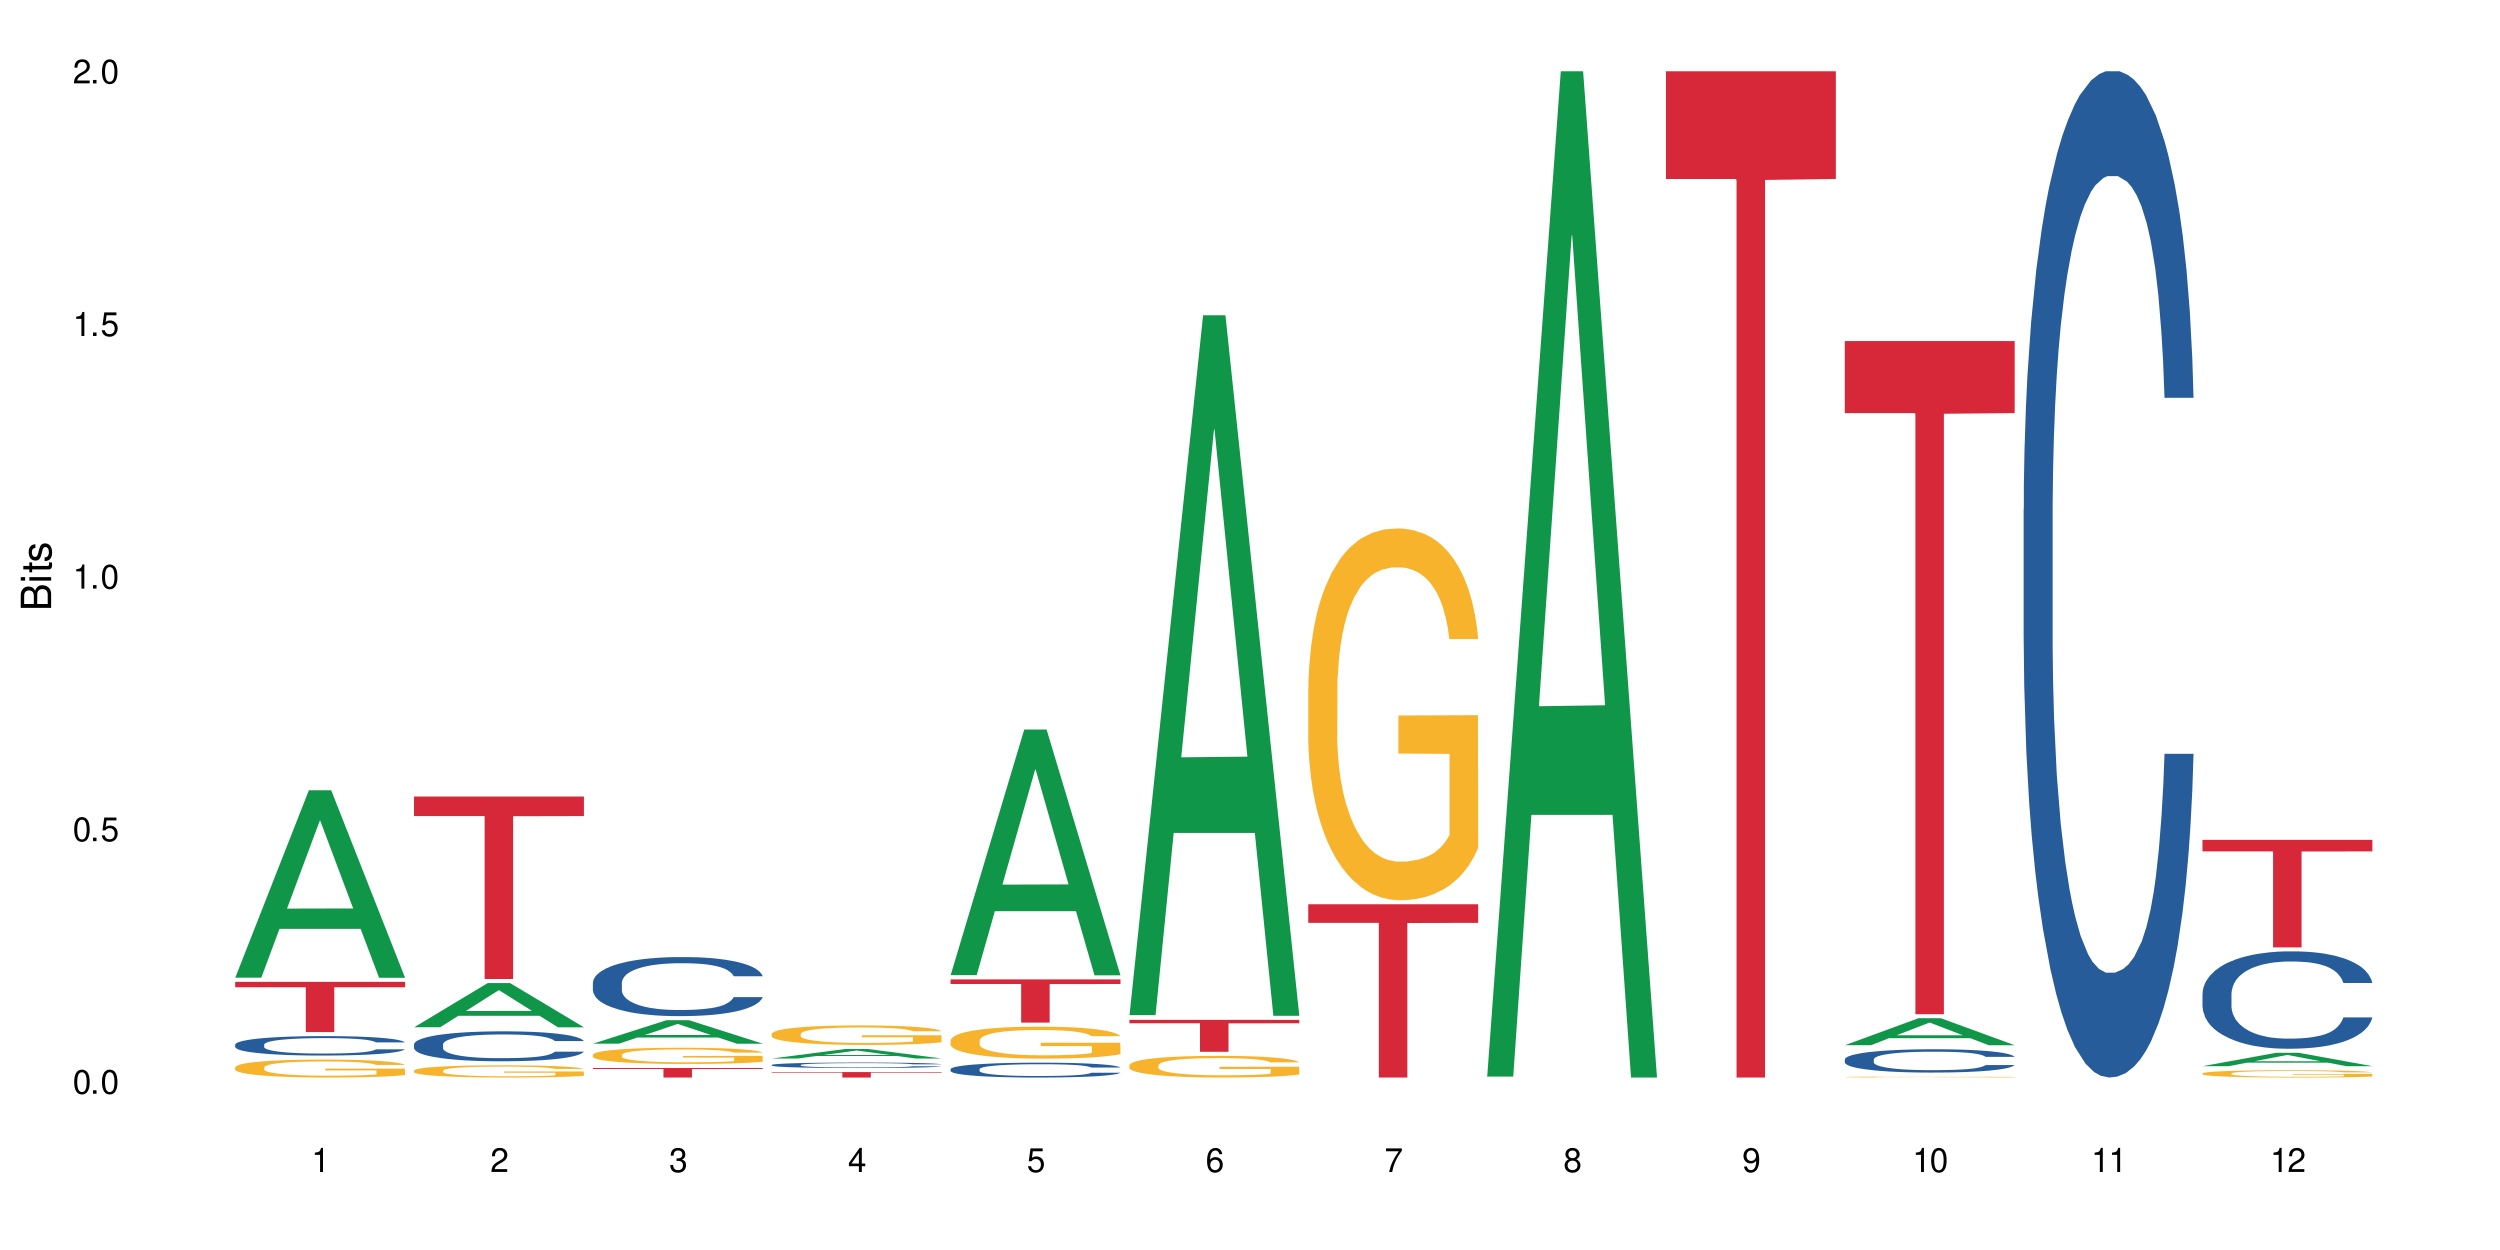 <?xml version="1.0" encoding="UTF-8"?>
<svg xmlns="http://www.w3.org/2000/svg" xmlns:xlink="http://www.w3.org/1999/xlink" width="720" height="360" viewBox="0 0 720 360">
<defs>
<g>
<g id="glyph-0-0">
</g>
<g id="glyph-0-1">
<path d="M 2.641 -6.938 C 2 -6.938 1.422 -6.656 1.078 -6.172 C 0.641 -5.562 0.406 -4.641 0.406 -3.359 C 0.406 -1.016 1.188 0.219 2.641 0.219 C 4.078 0.219 4.859 -1.016 4.859 -3.297 C 4.859 -4.641 4.656 -5.547 4.203 -6.172 C 3.844 -6.656 3.281 -6.938 2.641 -6.938 Z M 2.641 -6.188 C 3.547 -6.188 4 -5.25 4 -3.375 C 4 -1.406 3.562 -0.484 2.625 -0.484 C 1.734 -0.484 1.281 -1.438 1.281 -3.344 C 1.281 -5.25 1.734 -6.188 2.641 -6.188 Z M 2.641 -6.188 "/>
</g>
<g id="glyph-0-2">
<path d="M 1.828 -1 L 0.828 -1 L 0.828 0 L 1.828 0 Z M 1.828 -1 "/>
</g>
<g id="glyph-0-3">
<path d="M 4.562 -6.797 L 1.062 -6.797 L 0.547 -3.094 L 1.328 -3.094 C 1.719 -3.562 2.047 -3.734 2.578 -3.734 C 3.484 -3.734 4.062 -3.109 4.062 -2.094 C 4.062 -1.125 3.484 -0.531 2.578 -0.531 C 1.828 -0.531 1.375 -0.906 1.188 -1.672 L 0.328 -1.672 C 0.453 -1.109 0.547 -0.844 0.75 -0.594 C 1.125 -0.078 1.828 0.219 2.594 0.219 C 3.969 0.219 4.922 -0.781 4.922 -2.219 C 4.922 -3.562 4.031 -4.484 2.719 -4.484 C 2.25 -4.484 1.859 -4.359 1.469 -4.062 L 1.734 -5.969 L 4.562 -5.969 Z M 4.562 -6.797 "/>
</g>
<g id="glyph-0-4">
<path d="M 2.484 -4.938 L 2.484 0 L 3.328 0 L 3.328 -6.938 L 2.766 -6.938 C 2.469 -5.875 2.281 -5.734 0.984 -5.562 L 0.984 -4.938 Z M 2.484 -4.938 "/>
</g>
<g id="glyph-0-5">
<path d="M 4.859 -0.828 L 1.281 -0.828 C 1.359 -1.406 1.672 -1.781 2.5 -2.281 L 3.469 -2.828 C 4.406 -3.344 4.906 -4.062 4.906 -4.906 C 4.906 -5.484 4.672 -6.031 4.266 -6.406 C 3.859 -6.766 3.375 -6.938 2.719 -6.938 C 1.859 -6.938 1.219 -6.625 0.844 -6.031 C 0.609 -5.672 0.5 -5.234 0.484 -4.531 L 1.328 -4.531 C 1.359 -5.016 1.406 -5.281 1.531 -5.516 C 1.75 -5.938 2.188 -6.203 2.703 -6.203 C 3.469 -6.203 4.031 -5.641 4.031 -4.891 C 4.031 -4.344 3.719 -3.859 3.125 -3.516 L 2.234 -3 C 0.812 -2.172 0.406 -1.531 0.328 -0.016 L 4.859 -0.016 Z M 4.859 -0.828 "/>
</g>
<g id="glyph-0-6">
<path d="M 2.125 -3.188 L 2.578 -3.188 C 3.5 -3.188 3.984 -2.766 3.984 -1.922 C 3.984 -1.062 3.469 -0.531 2.594 -0.531 C 1.656 -0.531 1.203 -1 1.156 -2.016 L 0.312 -2.016 C 0.344 -1.453 0.438 -1.094 0.609 -0.781 C 0.953 -0.109 1.625 0.219 2.547 0.219 C 3.953 0.219 4.859 -0.625 4.859 -1.938 C 4.859 -2.828 4.516 -3.297 3.703 -3.594 C 4.344 -3.844 4.656 -4.328 4.656 -5.031 C 4.656 -6.219 3.875 -6.938 2.578 -6.938 C 1.203 -6.938 0.484 -6.172 0.453 -4.703 L 1.297 -4.703 C 1.312 -5.125 1.344 -5.359 1.453 -5.578 C 1.641 -5.969 2.062 -6.203 2.594 -6.203 C 3.344 -6.203 3.797 -5.75 3.797 -5 C 3.797 -4.516 3.609 -4.219 3.25 -4.047 C 3.016 -3.953 2.703 -3.922 2.125 -3.906 Z M 2.125 -3.188 "/>
</g>
<g id="glyph-0-7">
<path d="M 3.141 -1.672 L 3.141 0 L 3.984 0 L 3.984 -1.672 L 4.984 -1.672 L 4.984 -2.438 L 3.984 -2.438 L 3.984 -6.938 L 3.359 -6.938 L 0.266 -2.578 L 0.266 -1.672 Z M 3.141 -2.438 L 1 -2.438 L 3.141 -5.5 Z M 3.141 -2.438 "/>
</g>
<g id="glyph-0-8">
<path d="M 4.781 -5.125 C 4.609 -6.266 3.891 -6.938 2.844 -6.938 C 2.094 -6.938 1.422 -6.578 1.031 -5.953 C 0.594 -5.266 0.406 -4.422 0.406 -3.172 C 0.406 -2 0.578 -1.25 0.984 -0.641 C 1.359 -0.078 1.953 0.219 2.703 0.219 C 3.984 0.219 4.922 -0.75 4.922 -2.094 C 4.922 -3.375 4.062 -4.281 2.844 -4.281 C 2.172 -4.281 1.641 -4.031 1.281 -3.516 C 1.281 -5.234 1.828 -6.188 2.797 -6.188 C 3.391 -6.188 3.797 -5.797 3.938 -5.125 Z M 2.734 -3.531 C 3.547 -3.531 4.062 -2.953 4.062 -2.031 C 4.062 -1.156 3.484 -0.531 2.703 -0.531 C 1.922 -0.531 1.328 -1.188 1.328 -2.078 C 1.328 -2.938 1.906 -3.531 2.734 -3.531 Z M 2.734 -3.531 "/>
</g>
<g id="glyph-0-9">
<path d="M 4.984 -6.797 L 0.438 -6.797 L 0.438 -5.969 L 4.109 -5.969 C 2.5 -3.656 1.828 -2.234 1.328 0 L 2.219 0 C 2.594 -2.172 3.453 -4.047 4.984 -6.094 Z M 4.984 -6.797 "/>
</g>
<g id="glyph-0-10">
<path d="M 3.75 -3.656 C 4.469 -4.094 4.688 -4.438 4.688 -5.078 C 4.688 -6.172 3.844 -6.938 2.641 -6.938 C 1.438 -6.938 0.594 -6.172 0.594 -5.094 C 0.594 -4.438 0.812 -4.094 1.516 -3.656 C 0.734 -3.266 0.359 -2.703 0.359 -1.922 C 0.359 -0.656 1.281 0.219 2.641 0.219 C 3.984 0.219 4.922 -0.656 4.922 -1.922 C 4.922 -2.703 4.531 -3.266 3.75 -3.656 Z M 2.641 -6.188 C 3.359 -6.188 3.812 -5.75 3.812 -5.062 C 3.812 -4.406 3.344 -3.984 2.641 -3.984 C 1.922 -3.984 1.453 -4.406 1.453 -5.078 C 1.453 -5.75 1.922 -6.188 2.641 -6.188 Z M 2.641 -3.266 C 3.484 -3.266 4.062 -2.719 4.062 -1.906 C 4.062 -1.078 3.484 -0.531 2.625 -0.531 C 1.797 -0.531 1.219 -1.094 1.219 -1.906 C 1.219 -2.719 1.781 -3.266 2.641 -3.266 Z M 2.641 -3.266 "/>
</g>
<g id="glyph-0-11">
<path d="M 0.516 -1.578 C 0.672 -0.453 1.406 0.219 2.438 0.219 C 3.188 0.219 3.859 -0.141 4.266 -0.766 C 4.688 -1.453 4.891 -2.297 4.891 -3.547 C 4.891 -4.719 4.703 -5.453 4.312 -6.078 C 3.938 -6.641 3.344 -6.938 2.594 -6.938 C 1.297 -6.938 0.359 -5.969 0.359 -4.625 C 0.359 -3.344 1.234 -2.453 2.453 -2.453 C 3.094 -2.453 3.578 -2.672 4.016 -3.203 C 4 -1.484 3.469 -0.531 2.5 -0.531 C 1.906 -0.531 1.484 -0.906 1.359 -1.578 Z M 2.578 -6.203 C 3.375 -6.203 3.969 -5.531 3.969 -4.641 C 3.969 -3.797 3.391 -3.188 2.547 -3.188 C 1.734 -3.188 1.234 -3.766 1.234 -4.688 C 1.234 -5.562 1.797 -6.203 2.578 -6.203 Z M 2.578 -6.203 "/>
</g>
<g id="glyph-1-0">
</g>
<g id="glyph-1-1">
<path d="M 0 -0.953 L 0 -4.891 C 0 -5.719 -0.234 -6.344 -0.734 -6.797 C -1.188 -7.234 -1.812 -7.469 -2.5 -7.469 C -3.547 -7.469 -4.188 -7 -4.625 -5.875 C -4.984 -6.688 -5.625 -7.094 -6.531 -7.094 C -7.172 -7.094 -7.734 -6.859 -8.141 -6.391 C -8.562 -5.922 -8.75 -5.344 -8.75 -4.5 L -8.75 -0.953 Z M -4.984 -2.062 L -7.766 -2.062 L -7.766 -4.219 C -7.766 -4.844 -7.688 -5.203 -7.453 -5.5 C -7.219 -5.812 -6.859 -5.969 -6.375 -5.969 C -5.891 -5.969 -5.531 -5.812 -5.297 -5.5 C -5.062 -5.203 -4.984 -4.844 -4.984 -4.219 Z M -0.984 -2.062 L -4 -2.062 L -4 -4.781 C -4 -5.766 -3.438 -6.359 -2.484 -6.359 C -1.547 -6.359 -0.984 -5.766 -0.984 -4.781 Z M -0.984 -2.062 "/>
</g>
<g id="glyph-1-2">
<path d="M -6.281 -1.797 L -6.281 -0.797 L 0 -0.797 L 0 -1.797 Z M -8.75 -1.797 L -8.75 -0.797 L -7.484 -0.797 L -7.484 -1.797 Z M -8.75 -1.797 "/>
</g>
<g id="glyph-1-3">
<path d="M -6.281 -3.047 L -6.281 -2.016 L -8.016 -2.016 L -8.016 -1.016 L -6.281 -1.016 L -6.281 -0.172 L -5.469 -0.172 L -5.469 -1.016 L -0.719 -1.016 C -0.078 -1.016 0.281 -1.453 0.281 -2.234 C 0.281 -2.5 0.25 -2.719 0.188 -3.047 L -0.641 -3.047 C -0.609 -2.906 -0.594 -2.766 -0.594 -2.562 C -0.594 -2.141 -0.719 -2.016 -1.156 -2.016 L -5.469 -2.016 L -5.469 -3.047 Z M -6.281 -3.047 "/>
</g>
<g id="glyph-1-4">
<path d="M -4.531 -5.25 C -5.766 -5.25 -6.469 -4.422 -6.469 -2.969 C -6.469 -1.516 -5.719 -0.562 -4.547 -0.562 C -3.562 -0.562 -3.094 -1.062 -2.734 -2.562 L -2.516 -3.484 C -2.344 -4.188 -2.094 -4.469 -1.641 -4.469 C -1.047 -4.469 -0.641 -3.875 -0.641 -3 C -0.641 -2.453 -0.797 -2 -1.062 -1.75 C -1.25 -1.594 -1.422 -1.531 -1.875 -1.469 L -1.875 -0.406 C -0.422 -0.453 0.281 -1.266 0.281 -2.922 C 0.281 -4.5 -0.5 -5.516 -1.719 -5.516 C -2.656 -5.516 -3.172 -4.984 -3.469 -3.734 L -3.703 -2.766 C -3.891 -1.953 -4.156 -1.609 -4.594 -1.609 C -5.188 -1.609 -5.547 -2.125 -5.547 -2.938 C -5.547 -3.75 -5.203 -4.172 -4.531 -4.203 Z M -4.531 -5.25 "/>
</g>
</g>
</defs>
<rect x="-72" y="-36" width="864" height="432" fill="rgb(100%, 100%, 100%)" fill-opacity="1"/>
<path fill-rule="nonzero" fill="rgb(6.275%, 58.824%, 28.235%)" fill-opacity="1" d="M 67.73 281.562 L 67.785 281.512 L 88.957 227.59 L 95.387 227.59 L 116.664 281.613 L 109.188 281.613 L 103.855 267.512 L 80.488 267.512 L 75.258 281.562 L 67.73 281.562 L 82.734 261.676 L 101.711 261.629 L 92.25 236.418 L 92.145 236.367 L 92.039 236.52 L 82.684 261.629 L 82.734 261.676 Z M 67.73 281.562 "/>
<path fill-rule="nonzero" fill="rgb(14.51%, 36.078%, 60%)" fill-opacity="1" d="M 67.73 300.836 L 67.789 300.832 L 67.789 300.711 L 67.969 300.516 L 68.387 300.27 L 68.805 300.102 L 69.879 299.801 L 71.371 299.508 L 72.922 299.281 L 74.055 299.148 L 75.07 299.047 L 77.398 298.859 L 78.891 298.762 L 80.5 298.676 L 82.469 298.586 L 83.902 298.535 L 87.125 298.453 L 89.512 298.418 L 91.363 298.402 L 95.359 298.402 L 97.746 298.426 L 99.477 298.449 L 101.387 298.492 L 102.996 298.535 L 105.801 298.648 L 108.309 298.793 L 109.441 298.875 L 111.234 299.031 L 112.605 299.188 L 113.559 299.32 L 114.633 299.508 L 115.59 299.738 L 116.305 300 L 116.664 300.219 L 108.309 300.219 L 107.891 300.016 L 107.414 299.855 L 106.52 299.645 L 105.625 299.496 L 104.371 299.348 L 103.238 299.254 L 101.684 299.156 L 100.312 299.094 L 98.879 299.047 L 97.508 299.016 L 94.883 298.988 L 91.84 298.988 L 90.707 298.996 L 88.379 299.039 L 87.125 299.074 L 85.336 299.145 L 84.082 299.211 L 82.59 299.312 L 81.574 299.402 L 80.32 299.535 L 79.426 299.652 L 78.414 299.82 L 77.816 299.949 L 77.277 300.09 L 76.801 300.258 L 76.441 300.438 L 76.203 300.629 L 76.086 300.812 L 76.086 301.605 L 76.203 301.789 L 76.504 302.004 L 77.277 302.316 L 78.414 302.586 L 79.727 302.801 L 80.977 302.953 L 81.695 303.027 L 82.648 303.109 L 84.141 303.211 L 86.289 303.312 L 87.543 303.352 L 89.453 303.395 L 91.422 303.414 L 94.047 303.414 L 96.375 303.395 L 97.926 303.367 L 99.535 303.328 L 101.746 303.242 L 103.117 303.16 L 104.312 303.062 L 105.207 302.965 L 105.801 302.883 L 106.699 302.723 L 107.414 302.551 L 107.949 302.371 L 108.309 302.199 L 116.664 302.199 L 116.305 302.402 L 115.77 302.602 L 115.23 302.75 L 114.395 302.93 L 113.441 303.086 L 112.066 303.266 L 110.934 303.383 L 109.441 303.512 L 108.07 303.609 L 106.578 303.695 L 104.371 303.797 L 102.938 303.848 L 101.387 303.895 L 99.535 303.938 L 97.211 303.973 L 94.703 303.992 L 92.375 303.996 L 89.871 303.988 L 88.02 303.965 L 85.574 303.922 L 82.531 303.828 L 80.32 303.73 L 78.59 303.633 L 77.102 303.531 L 75.43 303.395 L 73.281 303.168 L 71.969 302.996 L 71.074 302.852 L 70.059 302.652 L 69.344 302.473 L 68.508 302.188 L 67.91 301.824 L 67.73 301.543 Z M 67.73 300.836 "/>
<path fill-rule="nonzero" fill="rgb(96.863%, 70.196%, 16.863%)" fill-opacity="1" d="M 67.73 307.375 L 67.789 307.371 L 67.789 307.277 L 68.031 307.062 L 68.625 306.773 L 69.402 306.531 L 70.238 306.34 L 70.773 306.242 L 71.668 306.102 L 72.445 305.996 L 74.414 305.785 L 76.922 305.586 L 78.293 305.5 L 79.844 305.422 L 82.051 305.332 L 83.066 305.297 L 86.172 305.223 L 89.691 305.176 L 93.57 305.16 L 95.359 305.164 L 97.805 305.184 L 101.148 305.238 L 103.059 305.285 L 104.551 305.332 L 106.102 305.391 L 108.012 305.488 L 109.801 305.602 L 111.234 305.715 L 112.664 305.855 L 113.859 306.008 L 114.871 306.172 L 115.77 306.371 L 116.305 306.535 L 116.664 306.699 L 108.367 306.699 L 107.891 306.535 L 107.355 306.406 L 106.461 306.254 L 105.562 306.141 L 104.668 306.051 L 102.996 305.926 L 101.566 305.852 L 99.777 305.785 L 98.047 305.742 L 96.074 305.715 L 94.883 305.703 L 91.719 305.703 L 88.855 305.738 L 87.184 305.773 L 85.992 305.812 L 84.32 305.883 L 83.305 305.941 L 82.707 305.977 L 80.918 306.125 L 79.727 306.258 L 79.07 306.348 L 78.234 306.488 L 77.637 306.617 L 76.98 306.805 L 76.621 306.945 L 76.145 307.266 L 76.086 308.117 L 76.266 308.297 L 76.621 308.492 L 77.102 308.66 L 77.816 308.84 L 78.531 308.977 L 79.785 309.16 L 80.859 309.285 L 81.695 309.363 L 83.305 309.492 L 83.961 309.535 L 85.512 309.621 L 87.125 309.684 L 89.094 309.742 L 90.586 309.77 L 92.973 309.793 L 96.016 309.793 L 99.598 309.766 L 101.863 309.727 L 103.414 309.691 L 104.43 309.656 L 105.684 309.605 L 106.578 309.559 L 107.414 309.508 L 108.43 309.426 L 108.43 308.297 L 93.688 308.293 L 93.688 307.762 L 116.602 307.758 L 116.664 309.605 L 115.41 309.734 L 113.859 309.855 L 112.367 309.949 L 110.816 310.031 L 108.605 310.121 L 106.816 310.176 L 104.07 310.242 L 101.566 310.285 L 98.941 310.312 L 96.613 310.328 L 93.867 310.332 L 91.422 310.324 L 88.797 310.293 L 86.707 310.258 L 84.797 310.211 L 82.887 310.148 L 80.5 310.051 L 78.949 309.969 L 77.34 309.871 L 75.727 309.75 L 74.297 309.625 L 73.34 309.523 L 72.387 309.41 L 71.371 309.27 L 70.418 309.109 L 69.699 308.961 L 69.043 308.797 L 68.566 308.641 L 68.09 308.43 L 67.852 308.258 L 67.73 308.113 Z M 67.73 307.375 "/>
<path fill-rule="nonzero" fill="rgb(83.922%, 15.686%, 22.353%)" fill-opacity="1" d="M 67.73 282.777 L 116.664 282.777 L 116.664 284.324 L 96.27 284.34 L 96.27 297.238 L 88.066 297.238 L 88.066 284.352 L 87.945 284.324 L 67.73 284.324 Z M 67.73 282.777 "/>
<path fill-rule="nonzero" fill="rgb(6.275%, 58.824%, 28.235%)" fill-opacity="1" d="M 119.238 295.855 L 119.289 295.844 L 140.465 283.121 L 146.895 283.121 L 168.172 295.867 L 160.695 295.867 L 155.363 292.543 L 131.996 292.543 L 126.766 295.855 L 119.238 295.855 L 134.242 291.164 L 153.219 291.152 L 143.758 285.203 L 143.652 285.191 L 143.547 285.227 L 134.191 291.152 L 134.242 291.164 Z M 119.238 295.855 "/>
<path fill-rule="nonzero" fill="rgb(14.51%, 36.078%, 60%)" fill-opacity="1" d="M 119.238 300.781 L 119.297 300.773 L 119.297 300.586 L 119.477 300.285 L 119.895 299.906 L 120.312 299.648 L 121.387 299.184 L 122.879 298.734 L 124.43 298.387 L 125.562 298.184 L 126.578 298.023 L 128.906 297.734 L 130.398 297.586 L 132.008 297.449 L 133.977 297.316 L 135.41 297.238 L 138.633 297.113 L 141.02 297.059 L 142.871 297.031 L 146.867 297.031 L 149.254 297.066 L 150.984 297.105 L 152.895 297.168 L 154.504 297.238 L 157.309 297.41 L 159.816 297.633 L 160.949 297.758 L 162.742 298 L 164.113 298.238 L 165.066 298.441 L 166.141 298.734 L 167.098 299.09 L 167.812 299.492 L 168.172 299.828 L 159.816 299.828 L 159.398 299.516 L 158.922 299.27 L 158.027 298.945 L 157.133 298.719 L 155.879 298.488 L 154.746 298.34 L 153.191 298.191 L 151.82 298.098 L 150.387 298.023 L 149.016 297.977 L 146.391 297.93 L 143.348 297.93 L 142.211 297.945 L 139.887 298.008 L 138.633 298.066 L 136.844 298.176 L 135.59 298.277 L 134.098 298.434 L 133.082 298.57 L 131.828 298.773 L 130.934 298.953 L 129.922 299.215 L 129.324 299.41 L 128.785 299.633 L 128.309 299.891 L 127.949 300.168 L 127.711 300.457 L 127.594 300.742 L 127.594 301.965 L 127.711 302.246 L 128.012 302.578 L 128.785 303.059 L 129.922 303.477 L 131.234 303.805 L 132.484 304.043 L 133.203 304.152 L 134.156 304.277 L 135.648 304.438 L 137.797 304.594 L 139.051 304.656 L 140.961 304.719 L 142.93 304.75 L 145.555 304.75 L 147.883 304.719 L 149.434 304.68 L 151.043 304.617 L 153.254 304.484 L 154.625 304.359 L 155.816 304.207 L 156.715 304.059 L 157.309 303.934 L 158.207 303.688 L 158.922 303.422 L 159.457 303.145 L 159.816 302.875 L 168.172 302.875 L 167.812 303.191 L 167.277 303.5 L 166.738 303.727 L 165.902 304.004 L 164.949 304.246 L 163.574 304.523 L 162.441 304.703 L 160.949 304.902 L 159.578 305.051 L 158.086 305.184 L 155.879 305.344 L 154.445 305.422 L 152.895 305.492 L 151.043 305.555 L 148.719 305.609 L 146.211 305.641 L 143.883 305.648 L 141.379 305.633 L 139.527 305.602 L 137.082 305.531 L 134.039 305.391 L 131.828 305.238 L 130.098 305.09 L 128.605 304.934 L 126.938 304.719 L 124.789 304.375 L 123.477 304.105 L 122.582 303.887 L 121.566 303.578 L 120.852 303.301 L 120.016 302.859 L 119.418 302.301 L 119.238 301.867 Z M 119.238 300.781 "/>
<path fill-rule="nonzero" fill="rgb(96.863%, 70.196%, 16.863%)" fill-opacity="1" d="M 119.238 308.32 L 119.297 308.316 L 119.297 308.254 L 119.535 308.109 L 120.133 307.91 L 120.91 307.746 L 121.746 307.617 L 122.281 307.551 L 123.176 307.453 L 123.953 307.383 L 125.922 307.238 L 128.43 307.102 L 129.801 307.043 L 131.352 306.988 L 133.559 306.93 L 134.574 306.906 L 137.676 306.855 L 141.199 306.824 L 145.078 306.812 L 146.867 306.816 L 149.312 306.828 L 152.656 306.863 L 154.566 306.898 L 156.059 306.93 L 157.609 306.969 L 159.52 307.035 L 161.309 307.113 L 162.742 307.188 L 164.172 307.285 L 165.367 307.387 L 166.379 307.5 L 167.277 307.637 L 167.812 307.75 L 168.172 307.859 L 159.875 307.859 L 159.398 307.75 L 158.863 307.66 L 157.965 307.555 L 157.07 307.477 L 156.176 307.418 L 154.504 307.332 L 153.074 307.281 L 151.281 307.238 L 149.551 307.207 L 147.582 307.188 L 146.391 307.184 L 143.227 307.184 L 140.363 307.207 L 138.691 307.23 L 137.5 307.258 L 135.828 307.305 L 134.812 307.344 L 134.215 307.367 L 132.426 307.469 L 131.234 307.559 L 130.578 307.621 L 129.742 307.715 L 129.145 307.805 L 128.488 307.93 L 128.129 308.027 L 127.652 308.246 L 127.594 308.824 L 127.773 308.945 L 128.129 309.078 L 128.605 309.195 L 129.324 309.316 L 130.039 309.41 L 131.293 309.535 L 132.367 309.617 L 133.203 309.672 L 134.812 309.762 L 135.469 309.789 L 137.02 309.848 L 138.633 309.891 L 140.602 309.93 L 142.094 309.949 L 144.48 309.965 L 147.523 309.965 L 151.105 309.945 L 153.371 309.922 L 154.922 309.895 L 155.938 309.871 L 157.191 309.836 L 158.086 309.805 L 158.922 309.77 L 159.938 309.715 L 159.938 308.945 L 145.195 308.945 L 145.195 308.582 L 168.109 308.582 L 168.172 309.836 L 166.918 309.926 L 165.367 310.008 L 163.875 310.07 L 162.324 310.125 L 160.113 310.188 L 158.324 310.227 L 155.578 310.27 L 153.074 310.301 L 150.449 310.32 L 148.121 310.328 L 145.375 310.332 L 142.93 310.324 L 140.305 310.309 L 138.215 310.281 L 136.305 310.25 L 134.395 310.207 L 132.008 310.141 L 130.457 310.086 L 128.848 310.016 L 127.234 309.938 L 125.801 309.852 L 124.848 309.781 L 123.895 309.707 L 122.879 309.609 L 121.926 309.5 L 121.207 309.398 L 120.551 309.289 L 120.074 309.184 L 119.598 309.039 L 119.359 308.922 L 119.238 308.82 Z M 119.238 308.32 "/>
<path fill-rule="nonzero" fill="rgb(83.922%, 15.686%, 22.353%)" fill-opacity="1" d="M 119.238 229.398 L 168.172 229.398 L 168.172 235.027 L 147.777 235.074 L 147.777 281.957 L 139.574 281.957 L 139.574 235.125 L 139.453 235.027 L 119.238 235.027 Z M 119.238 229.398 "/>
<path fill-rule="nonzero" fill="rgb(6.275%, 58.824%, 28.235%)" fill-opacity="1" d="M 170.746 300.582 L 170.797 300.574 L 191.973 293.809 L 198.402 293.809 L 219.68 300.586 L 212.203 300.586 L 206.871 298.816 L 183.504 298.816 L 178.273 300.582 L 170.746 300.582 L 185.75 298.086 L 204.727 298.078 L 195.266 294.918 L 195.16 294.91 L 195.055 294.93 L 185.699 298.078 L 185.75 298.086 Z M 170.746 300.582 "/>
<path fill-rule="nonzero" fill="rgb(14.51%, 36.078%, 60%)" fill-opacity="1" d="M 170.746 283.039 L 170.805 283.027 L 170.805 282.652 L 170.984 282.062 L 171.402 281.316 L 171.82 280.805 L 172.895 279.887 L 174.387 279 L 175.938 278.316 L 177.07 277.91 L 178.086 277.602 L 180.414 277.027 L 181.906 276.73 L 183.516 276.465 L 185.484 276.203 L 186.918 276.047 L 190.141 275.797 L 192.527 275.688 L 194.375 275.645 L 198.375 275.645 L 200.762 275.703 L 202.492 275.781 L 204.402 275.906 L 206.012 276.047 L 208.816 276.391 L 211.324 276.824 L 212.457 277.074 L 214.25 277.555 L 215.621 278.02 L 216.574 278.426 L 217.648 279 L 218.605 279.699 L 219.32 280.492 L 219.68 281.16 L 211.324 281.16 L 210.906 280.539 L 210.43 280.059 L 209.535 279.418 L 208.641 278.969 L 207.387 278.52 L 206.25 278.223 L 204.699 277.926 L 203.328 277.742 L 201.895 277.602 L 200.523 277.508 L 197.898 277.414 L 194.855 277.414 L 193.719 277.445 L 191.395 277.57 L 190.141 277.68 L 188.352 277.895 L 187.098 278.098 L 185.605 278.41 L 184.59 278.672 L 183.336 279.078 L 182.441 279.434 L 181.426 279.949 L 180.832 280.336 L 180.293 280.773 L 179.816 281.285 L 179.457 281.828 L 179.219 282.402 L 179.102 282.965 L 179.102 285.371 L 179.219 285.934 L 179.52 286.586 L 180.293 287.531 L 181.426 288.355 L 182.742 289.008 L 183.992 289.477 L 184.711 289.691 L 185.664 289.941 L 187.156 290.254 L 189.305 290.562 L 190.559 290.688 L 192.469 290.812 L 194.438 290.875 L 197.062 290.875 L 199.391 290.812 L 200.941 290.734 L 202.551 290.609 L 204.762 290.348 L 206.133 290.098 L 207.324 289.801 L 208.223 289.508 L 208.816 289.258 L 209.711 288.777 L 210.43 288.246 L 210.965 287.703 L 211.324 287.176 L 219.68 287.176 L 219.32 287.797 L 218.785 288.402 L 218.246 288.855 L 217.41 289.398 L 216.457 289.879 L 215.082 290.422 L 213.949 290.781 L 212.457 291.168 L 211.086 291.465 L 209.594 291.73 L 207.387 292.039 L 205.953 292.195 L 204.402 292.336 L 202.551 292.461 L 200.227 292.57 L 197.719 292.629 L 195.391 292.645 L 192.887 292.613 L 191.035 292.555 L 188.59 292.414 L 185.547 292.133 L 183.336 291.84 L 181.605 291.543 L 180.113 291.23 L 178.445 290.812 L 176.297 290.129 L 174.984 289.602 L 174.086 289.164 L 173.074 288.559 L 172.355 288.016 L 171.523 287.145 L 170.926 286.039 L 170.746 285.188 Z M 170.746 283.039 "/>
<path fill-rule="nonzero" fill="rgb(96.863%, 70.196%, 16.863%)" fill-opacity="1" d="M 170.746 303.75 L 170.805 303.746 L 170.805 303.66 L 171.043 303.469 L 171.641 303.207 L 172.418 302.988 L 173.254 302.816 L 173.789 302.727 L 174.684 302.602 L 175.461 302.508 L 177.43 302.312 L 179.938 302.137 L 181.309 302.059 L 182.859 301.984 L 185.066 301.906 L 186.082 301.875 L 189.184 301.805 L 192.707 301.766 L 196.586 301.75 L 198.375 301.754 L 200.82 301.773 L 204.164 301.82 L 206.074 301.863 L 207.566 301.906 L 209.117 301.961 L 211.027 302.047 L 212.816 302.148 L 214.25 302.25 L 215.68 302.379 L 216.875 302.516 L 217.887 302.664 L 218.785 302.844 L 219.32 302.992 L 219.68 303.141 L 211.383 303.141 L 210.906 302.992 L 210.371 302.879 L 209.473 302.738 L 208.578 302.633 L 207.684 302.555 L 206.012 302.441 L 204.582 302.375 L 202.789 302.312 L 201.059 302.277 L 199.09 302.25 L 197.898 302.242 L 194.734 302.242 L 191.871 302.27 L 190.199 302.305 L 189.008 302.34 L 187.336 302.402 L 186.32 302.453 L 185.723 302.488 L 183.934 302.621 L 182.742 302.742 L 182.086 302.82 L 181.25 302.949 L 180.652 303.066 L 179.996 303.234 L 179.637 303.363 L 179.16 303.652 L 179.102 304.422 L 179.281 304.582 L 179.637 304.758 L 180.113 304.91 L 180.832 305.074 L 181.547 305.199 L 182.801 305.363 L 183.875 305.477 L 184.711 305.547 L 186.32 305.664 L 186.977 305.703 L 188.527 305.777 L 190.141 305.836 L 192.109 305.891 L 193.602 305.914 L 195.988 305.938 L 199.031 305.938 L 202.613 305.91 L 204.879 305.875 L 206.43 305.844 L 207.445 305.812 L 208.699 305.766 L 209.594 305.723 L 210.43 305.676 L 211.445 305.602 L 211.445 304.582 L 196.703 304.578 L 196.703 304.102 L 219.617 304.098 L 219.68 305.766 L 218.426 305.879 L 216.875 305.992 L 215.383 306.078 L 213.832 306.148 L 211.621 306.23 L 209.832 306.281 L 207.086 306.34 L 204.582 306.379 L 201.957 306.406 L 199.629 306.418 L 196.883 306.422 L 194.438 306.414 L 191.812 306.387 L 189.723 306.355 L 187.812 306.312 L 185.902 306.254 L 183.516 306.168 L 181.965 306.094 L 180.355 306.004 L 178.742 305.898 L 177.309 305.781 L 176.355 305.691 L 175.402 305.59 L 174.387 305.461 L 173.43 305.316 L 172.715 305.184 L 172.059 305.035 L 171.582 304.895 L 171.105 304.703 L 170.867 304.551 L 170.746 304.418 Z M 170.746 303.75 "/>
<path fill-rule="nonzero" fill="rgb(83.922%, 15.686%, 22.353%)" fill-opacity="1" d="M 170.746 307.586 L 219.68 307.586 L 219.68 307.879 L 199.285 307.883 L 199.285 310.332 L 191.078 310.332 L 191.078 307.887 L 190.961 307.879 L 170.746 307.879 Z M 170.746 307.586 "/>
<path fill-rule="nonzero" fill="rgb(6.275%, 58.824%, 28.235%)" fill-opacity="1" d="M 222.254 304.848 L 222.305 304.848 L 243.48 302.109 L 249.91 302.109 L 271.188 304.852 L 263.711 304.852 L 258.379 304.137 L 235.008 304.137 L 229.781 304.848 L 222.254 304.848 L 237.258 303.84 L 256.234 303.836 L 246.773 302.555 L 246.668 302.555 L 246.562 302.562 L 237.207 303.836 L 237.258 303.84 Z M 222.254 304.848 "/>
<path fill-rule="nonzero" fill="rgb(14.51%, 36.078%, 60%)" fill-opacity="1" d="M 222.254 306.703 L 222.312 306.699 L 222.312 306.664 L 222.492 306.609 L 222.91 306.543 L 223.328 306.492 L 224.402 306.41 L 225.895 306.328 L 227.445 306.262 L 228.578 306.227 L 229.594 306.195 L 231.922 306.145 L 233.414 306.117 L 235.023 306.09 L 236.992 306.066 L 238.426 306.055 L 241.648 306.031 L 244.035 306.02 L 245.883 306.016 L 249.883 306.016 L 252.27 306.02 L 254 306.027 L 255.91 306.039 L 257.52 306.055 L 260.324 306.086 L 262.832 306.125 L 263.965 306.148 L 265.754 306.191 L 267.129 306.234 L 268.082 306.273 L 269.156 306.328 L 270.113 306.391 L 270.828 306.465 L 271.188 306.527 L 262.832 306.527 L 262.414 306.469 L 261.938 306.426 L 261.043 306.367 L 260.145 306.324 L 258.895 306.281 L 257.758 306.254 L 256.207 306.227 L 254.836 306.211 L 253.402 306.195 L 252.031 306.188 L 249.406 306.18 L 246.363 306.18 L 245.227 306.184 L 242.902 306.195 L 241.648 306.203 L 239.855 306.223 L 238.605 306.242 L 237.113 306.273 L 236.098 306.297 L 234.844 306.332 L 233.949 306.367 L 232.934 306.414 L 232.34 306.449 L 231.801 306.492 L 231.324 306.539 L 230.965 306.59 L 230.727 306.641 L 230.609 306.695 L 230.609 306.918 L 230.727 306.969 L 231.027 307.031 L 231.801 307.117 L 232.934 307.195 L 234.25 307.254 L 235.5 307.297 L 236.219 307.316 L 237.172 307.34 L 238.664 307.371 L 240.812 307.398 L 242.066 307.41 L 243.977 307.422 L 245.945 307.426 L 248.57 307.426 L 250.898 307.422 L 252.449 307.414 L 254.059 307.402 L 256.266 307.379 L 257.641 307.355 L 258.832 307.328 L 259.73 307.301 L 260.324 307.277 L 261.219 307.234 L 261.938 307.184 L 262.473 307.133 L 262.832 307.086 L 271.188 307.086 L 270.828 307.141 L 270.289 307.199 L 269.754 307.242 L 268.918 307.289 L 267.965 307.336 L 266.59 307.387 L 265.457 307.418 L 263.965 307.453 L 262.594 307.48 L 261.102 307.508 L 258.895 307.535 L 257.461 307.551 L 255.91 307.562 L 254.059 307.574 L 251.73 307.586 L 249.227 307.59 L 246.898 307.594 L 244.391 307.59 L 242.543 307.582 L 240.098 307.57 L 237.051 307.543 L 234.844 307.516 L 233.113 307.488 L 231.621 307.461 L 229.953 307.422 L 227.805 307.359 L 226.492 307.309 L 225.594 307.27 L 224.582 307.215 L 223.863 307.164 L 223.031 307.082 L 222.434 306.98 L 222.254 306.898 Z M 222.254 306.703 "/>
<path fill-rule="nonzero" fill="rgb(96.863%, 70.196%, 16.863%)" fill-opacity="1" d="M 222.254 297.73 L 222.312 297.727 L 222.312 297.625 L 222.551 297.395 L 223.148 297.074 L 223.926 296.812 L 224.762 296.609 L 225.297 296.5 L 226.191 296.348 L 226.969 296.234 L 228.938 296.004 L 231.445 295.785 L 232.816 295.695 L 234.367 295.605 L 236.574 295.508 L 237.59 295.473 L 240.691 295.391 L 244.215 295.34 L 248.094 295.324 L 249.883 295.328 L 252.328 295.352 L 255.672 295.406 L 257.582 295.457 L 259.07 295.508 L 260.625 295.574 L 262.535 295.68 L 264.324 295.801 L 265.754 295.926 L 267.188 296.078 L 268.383 296.242 L 269.395 296.422 L 270.289 296.637 L 270.828 296.816 L 271.188 296.996 L 262.891 296.996 L 262.414 296.816 L 261.875 296.68 L 260.98 296.512 L 260.086 296.387 L 259.191 296.289 L 257.52 296.156 L 256.09 296.074 L 254.297 296.004 L 252.566 295.957 L 250.598 295.926 L 249.406 295.914 L 246.242 295.914 L 243.379 295.949 L 241.707 295.992 L 240.516 296.031 L 238.844 296.109 L 237.828 296.172 L 237.23 296.211 L 235.441 296.371 L 234.25 296.516 L 233.59 296.613 L 232.758 296.766 L 232.16 296.906 L 231.504 297.109 L 231.145 297.266 L 230.668 297.613 L 230.609 298.539 L 230.785 298.73 L 231.145 298.941 L 231.621 299.129 L 232.34 299.324 L 233.055 299.473 L 234.309 299.672 L 235.383 299.805 L 236.219 299.891 L 237.828 300.031 L 238.484 300.078 L 240.035 300.168 L 241.648 300.242 L 243.617 300.301 L 245.109 300.332 L 247.496 300.359 L 250.539 300.359 L 254.121 300.328 L 256.387 300.289 L 257.938 300.246 L 258.953 300.211 L 260.207 300.152 L 261.102 300.102 L 261.938 300.047 L 262.949 299.957 L 262.949 298.73 L 248.211 298.727 L 248.211 298.152 L 271.125 298.148 L 271.188 300.152 L 269.934 300.293 L 268.383 300.426 L 266.891 300.527 L 265.34 300.617 L 263.129 300.715 L 261.34 300.773 L 258.594 300.848 L 256.09 300.895 L 253.465 300.922 L 251.137 300.938 L 248.391 300.945 L 245.945 300.934 L 243.32 300.902 L 241.23 300.863 L 239.32 300.812 L 237.41 300.742 L 235.023 300.637 L 233.473 300.551 L 231.859 300.441 L 230.25 300.312 L 228.816 300.176 L 227.863 300.066 L 226.91 299.945 L 225.895 299.789 L 224.938 299.613 L 224.223 299.457 L 223.566 299.277 L 223.09 299.105 L 222.613 298.875 L 222.375 298.691 L 222.254 298.531 Z M 222.254 297.73 "/>
<path fill-rule="nonzero" fill="rgb(83.922%, 15.686%, 22.353%)" fill-opacity="1" d="M 222.254 308.754 L 271.188 308.754 L 271.188 308.926 L 250.793 308.926 L 250.793 310.332 L 242.586 310.332 L 242.586 308.926 L 222.254 308.926 Z M 222.254 308.754 "/>
<path fill-rule="nonzero" fill="rgb(6.275%, 58.824%, 28.235%)" fill-opacity="1" d="M 273.762 280.836 L 273.812 280.77 L 294.984 210.102 L 301.418 210.102 L 322.695 280.902 L 315.219 280.902 L 309.887 262.422 L 286.516 262.422 L 281.289 280.836 L 273.762 280.836 L 288.766 254.773 L 307.742 254.707 L 298.281 221.668 L 298.176 221.602 L 298.07 221.801 L 288.711 254.707 L 288.766 254.773 Z M 273.762 280.836 "/>
<path fill-rule="nonzero" fill="rgb(14.51%, 36.078%, 60%)" fill-opacity="1" d="M 273.762 307.914 L 273.82 307.91 L 273.82 307.816 L 274 307.668 L 274.418 307.48 L 274.836 307.352 L 275.91 307.121 L 277.402 306.898 L 278.953 306.727 L 280.086 306.625 L 281.102 306.547 L 283.43 306.402 L 284.922 306.328 L 286.531 306.258 L 288.5 306.191 L 289.934 306.152 L 293.156 306.09 L 295.543 306.062 L 297.391 306.051 L 301.391 306.051 L 303.777 306.066 L 305.508 306.086 L 307.418 306.117 L 309.027 306.152 L 311.832 306.238 L 314.34 306.352 L 315.473 306.414 L 317.262 306.535 L 318.637 306.652 L 319.59 306.754 L 320.664 306.898 L 321.621 307.074 L 322.336 307.273 L 322.695 307.441 L 314.34 307.441 L 313.922 307.285 L 313.445 307.164 L 312.551 307.004 L 311.652 306.891 L 310.402 306.777 L 309.266 306.703 L 307.715 306.629 L 306.344 306.582 L 304.91 306.547 L 303.539 306.523 L 300.914 306.5 L 297.871 306.5 L 296.734 306.508 L 294.41 306.539 L 293.156 306.566 L 291.363 306.621 L 290.113 306.672 L 288.621 306.75 L 287.605 306.816 L 286.352 306.918 L 285.457 307.008 L 284.441 307.137 L 283.848 307.234 L 283.309 307.344 L 282.832 307.473 L 282.473 307.609 L 282.234 307.754 L 282.117 307.895 L 282.117 308.5 L 282.234 308.641 L 282.535 308.805 L 283.309 309.047 L 284.441 309.254 L 285.754 309.418 L 287.008 309.535 L 287.727 309.59 L 288.68 309.652 L 290.172 309.73 L 292.32 309.809 L 293.574 309.84 L 295.484 309.871 L 297.453 309.887 L 300.078 309.887 L 302.406 309.871 L 303.957 309.852 L 305.566 309.82 L 307.773 309.754 L 309.148 309.691 L 310.34 309.617 L 311.234 309.543 L 311.832 309.48 L 312.727 309.359 L 313.445 309.227 L 313.98 309.09 L 314.34 308.957 L 322.695 308.957 L 322.336 309.113 L 321.797 309.266 L 321.262 309.379 L 320.426 309.516 L 319.473 309.637 L 318.098 309.773 L 316.965 309.863 L 315.473 309.961 L 314.102 310.035 L 312.609 310.102 L 310.402 310.18 L 308.969 310.219 L 307.418 310.254 L 305.566 310.285 L 303.238 310.312 L 300.734 310.328 L 298.406 310.332 L 295.898 310.324 L 294.051 310.309 L 291.605 310.273 L 288.559 310.203 L 286.352 310.129 L 284.621 310.055 L 283.129 309.977 L 281.461 309.871 L 279.312 309.699 L 278 309.566 L 277.102 309.457 L 276.09 309.305 L 275.371 309.168 L 274.535 308.949 L 273.941 308.668 L 273.762 308.453 Z M 273.762 307.914 "/>
<path fill-rule="nonzero" fill="rgb(96.863%, 70.196%, 16.863%)" fill-opacity="1" d="M 273.762 299.621 L 273.82 299.613 L 273.82 299.445 L 274.059 299.066 L 274.656 298.543 L 275.434 298.113 L 276.27 297.777 L 276.805 297.602 L 277.699 297.348 L 278.477 297.164 L 280.445 296.785 L 282.949 296.434 L 284.324 296.281 L 285.875 296.137 L 288.082 295.977 L 289.098 295.918 L 292.199 295.785 L 295.723 295.699 L 299.602 295.676 L 301.391 295.684 L 303.836 295.719 L 307.18 295.809 L 309.09 295.895 L 310.578 295.977 L 312.133 296.086 L 314.039 296.254 L 315.832 296.457 L 317.262 296.66 L 318.695 296.91 L 319.891 297.18 L 320.902 297.477 L 321.797 297.828 L 322.336 298.125 L 322.695 298.418 L 314.398 298.418 L 313.922 298.125 L 313.383 297.895 L 312.488 297.617 L 311.594 297.418 L 310.699 297.258 L 309.027 297.039 L 307.598 296.902 L 305.805 296.785 L 304.074 296.711 L 302.105 296.66 L 300.914 296.641 L 297.75 296.641 L 294.887 296.703 L 293.215 296.77 L 292.02 296.836 L 290.352 296.961 L 289.336 297.062 L 288.738 297.129 L 286.949 297.391 L 285.754 297.625 L 285.098 297.785 L 284.266 298.039 L 283.668 298.266 L 283.012 298.602 L 282.652 298.855 L 282.176 299.426 L 282.117 300.941 L 282.293 301.262 L 282.652 301.605 L 283.129 301.91 L 283.848 302.23 L 284.562 302.473 L 285.816 302.801 L 286.891 303.02 L 287.727 303.164 L 289.336 303.391 L 289.992 303.465 L 291.543 303.617 L 293.156 303.734 L 295.125 303.836 L 296.617 303.887 L 299.004 303.93 L 302.047 303.93 L 305.625 303.879 L 307.895 303.812 L 309.445 303.742 L 310.461 303.684 L 311.715 303.594 L 312.609 303.508 L 313.445 303.414 L 314.457 303.273 L 314.457 301.262 L 299.719 301.254 L 299.719 300.312 L 322.633 300.301 L 322.695 303.594 L 321.441 303.82 L 319.891 304.039 L 318.398 304.207 L 316.844 304.352 L 314.637 304.512 L 312.848 304.609 L 310.102 304.73 L 307.598 304.805 L 304.969 304.855 L 302.645 304.879 L 299.898 304.887 L 297.453 304.871 L 294.824 304.82 L 292.738 304.754 L 290.828 304.668 L 288.918 304.559 L 286.531 304.383 L 284.98 304.242 L 283.367 304.062 L 281.758 303.852 L 280.324 303.625 L 279.371 303.449 L 278.414 303.246 L 277.402 302.996 L 276.445 302.711 L 275.73 302.449 L 275.074 302.152 L 274.598 301.875 L 274.121 301.496 L 273.879 301.195 L 273.762 300.934 Z M 273.762 299.621 "/>
<path fill-rule="nonzero" fill="rgb(83.922%, 15.686%, 22.353%)" fill-opacity="1" d="M 273.762 282.066 L 322.695 282.066 L 322.695 283.398 L 302.301 283.41 L 302.301 294.512 L 294.094 294.512 L 294.094 283.422 L 293.977 283.398 L 273.762 283.398 Z M 273.762 282.066 "/>
<path fill-rule="nonzero" fill="rgb(6.275%, 58.824%, 28.235%)" fill-opacity="1" d="M 325.27 292.367 L 325.32 292.18 L 346.492 90.793 L 352.926 90.793 L 374.199 292.559 L 366.727 292.559 L 361.395 239.891 L 338.023 239.891 L 332.797 292.367 L 325.27 292.367 L 340.273 218.105 L 359.25 217.914 L 349.789 123.758 L 349.684 123.566 L 349.578 124.137 L 340.219 217.914 L 340.273 218.105 Z M 325.27 292.367 "/>
<path fill-rule="nonzero" fill="rgb(96.863%, 70.196%, 16.863%)" fill-opacity="1" d="M 325.27 306.766 L 325.328 306.758 L 325.328 306.645 L 325.566 306.387 L 326.164 306.035 L 326.941 305.742 L 327.773 305.516 L 328.312 305.395 L 329.207 305.227 L 329.984 305.098 L 331.953 304.844 L 334.457 304.602 L 335.832 304.5 L 337.383 304.402 L 339.59 304.297 L 340.605 304.254 L 343.707 304.164 L 347.23 304.105 L 351.109 304.09 L 352.898 304.098 L 355.344 304.117 L 358.688 304.18 L 360.594 304.238 L 362.086 304.297 L 363.641 304.371 L 365.547 304.484 L 367.34 304.621 L 368.77 304.758 L 370.203 304.93 L 371.395 305.109 L 372.41 305.309 L 373.305 305.551 L 373.844 305.75 L 374.199 305.949 L 365.906 305.949 L 365.43 305.75 L 364.891 305.594 L 363.996 305.406 L 363.102 305.27 L 362.207 305.16 L 360.535 305.016 L 359.105 304.922 L 357.312 304.844 L 355.582 304.793 L 353.613 304.758 L 352.422 304.746 L 349.258 304.746 L 346.395 304.785 L 344.723 304.832 L 343.527 304.875 L 341.859 304.961 L 340.844 305.031 L 340.246 305.078 L 338.457 305.254 L 337.262 305.414 L 336.605 305.52 L 335.77 305.691 L 335.176 305.848 L 334.52 306.074 L 334.16 306.246 L 333.684 306.633 L 333.625 307.66 L 333.801 307.875 L 334.16 308.109 L 334.637 308.312 L 335.355 308.531 L 336.07 308.695 L 337.324 308.918 L 338.398 309.066 L 339.234 309.164 L 340.844 309.316 L 341.5 309.367 L 343.051 309.473 L 344.664 309.551 L 346.633 309.621 L 348.125 309.652 L 350.512 309.684 L 353.555 309.684 L 357.133 309.648 L 359.402 309.602 L 360.953 309.559 L 361.969 309.516 L 363.223 309.453 L 364.117 309.398 L 364.953 309.336 L 365.965 309.238 L 365.965 307.875 L 351.227 307.871 L 351.227 307.23 L 374.141 307.227 L 374.199 309.453 L 372.949 309.609 L 371.395 309.758 L 369.906 309.871 L 368.352 309.969 L 366.145 310.074 L 364.355 310.145 L 361.609 310.223 L 359.105 310.277 L 356.477 310.309 L 354.152 310.328 L 351.406 310.332 L 348.961 310.32 L 346.332 310.285 L 344.246 310.242 L 342.336 310.184 L 340.426 310.109 L 338.039 309.992 L 336.488 309.895 L 334.875 309.773 L 333.266 309.633 L 331.832 309.477 L 330.879 309.359 L 329.922 309.223 L 328.91 309.051 L 327.953 308.855 L 327.238 308.68 L 326.582 308.48 L 326.105 308.293 L 325.625 308.035 L 325.387 307.828 L 325.27 307.652 Z M 325.27 306.766 "/>
<path fill-rule="nonzero" fill="rgb(83.922%, 15.686%, 22.353%)" fill-opacity="1" d="M 325.27 293.723 L 374.199 293.723 L 374.199 294.707 L 353.809 294.715 L 353.809 302.926 L 345.602 302.926 L 345.602 294.723 L 345.484 294.707 L 325.27 294.707 Z M 325.27 293.723 "/>
<path fill-rule="nonzero" fill="rgb(96.863%, 70.196%, 16.863%)" fill-opacity="1" d="M 376.777 198.047 L 376.836 197.949 L 376.836 195.992 L 377.074 191.59 L 377.672 185.527 L 378.449 180.539 L 379.281 176.625 L 379.82 174.574 L 380.715 171.637 L 381.492 169.488 L 383.461 165.086 L 385.965 160.977 L 387.34 159.215 L 388.891 157.555 L 391.098 155.695 L 392.113 155.012 L 395.215 153.445 L 398.734 152.469 L 402.613 152.176 L 404.406 152.273 L 406.852 152.664 L 410.195 153.738 L 412.102 154.719 L 413.594 155.695 L 415.148 156.969 L 417.055 158.922 L 418.848 161.27 L 420.277 163.617 L 421.711 166.551 L 422.902 169.684 L 423.918 173.105 L 424.812 177.215 L 425.352 180.637 L 425.707 184.059 L 417.414 184.059 L 416.938 180.637 L 416.398 177.996 L 415.504 174.77 L 414.609 172.422 L 413.715 170.562 L 412.043 168.02 L 410.609 166.453 L 408.82 165.086 L 407.09 164.203 L 405.121 163.617 L 403.93 163.422 L 400.766 163.422 L 397.902 164.105 L 396.23 164.891 L 395.035 165.672 L 393.367 167.141 L 392.352 168.312 L 391.754 169.094 L 389.965 172.129 L 388.77 174.867 L 388.113 176.723 L 387.277 179.66 L 386.684 182.301 L 386.027 186.211 L 385.668 189.145 L 385.191 195.797 L 385.129 213.402 L 385.309 217.117 L 385.668 221.129 L 386.145 224.648 L 386.859 228.367 L 387.578 231.203 L 388.832 235.02 L 389.906 237.562 L 390.738 239.223 L 392.352 241.863 L 393.008 242.746 L 394.559 244.504 L 396.172 245.875 L 398.141 247.047 L 399.633 247.637 L 402.02 248.125 L 405.062 248.125 L 408.641 247.539 L 410.91 246.754 L 412.461 245.973 L 413.477 245.289 L 414.73 244.211 L 415.625 243.234 L 416.461 242.156 L 417.473 240.496 L 417.473 217.117 L 402.734 217.02 L 402.734 206.066 L 425.648 205.969 L 425.707 244.211 L 424.457 246.852 L 422.902 249.395 L 421.414 251.352 L 419.859 253.016 L 417.652 254.875 L 415.863 256.047 L 413.117 257.418 L 410.609 258.297 L 407.984 258.883 L 405.66 259.176 L 402.914 259.273 L 400.469 259.078 L 397.84 258.492 L 395.754 257.711 L 393.844 256.73 L 391.934 255.461 L 389.547 253.406 L 387.996 251.742 L 386.383 249.688 L 384.773 247.242 L 383.34 244.602 L 382.387 242.551 L 381.43 240.203 L 380.418 237.27 L 379.461 233.941 L 378.746 230.91 L 378.09 227.488 L 377.613 224.258 L 377.133 219.859 L 376.895 216.336 L 376.777 213.305 Z M 376.777 198.047 "/>
<path fill-rule="nonzero" fill="rgb(83.922%, 15.686%, 22.353%)" fill-opacity="1" d="M 376.777 260.438 L 425.707 260.438 L 425.707 265.777 L 405.316 265.824 L 405.316 310.332 L 397.109 310.332 L 397.109 265.871 L 396.992 265.777 L 376.777 265.777 Z M 376.777 260.438 "/>
<path fill-rule="nonzero" fill="rgb(6.275%, 58.824%, 28.235%)" fill-opacity="1" d="M 428.285 310.059 L 428.336 309.789 L 449.508 20.527 L 455.938 20.527 L 477.215 310.332 L 469.742 310.332 L 464.406 234.684 L 441.039 234.684 L 435.812 310.059 L 428.285 310.059 L 443.289 203.391 L 462.266 203.117 L 452.801 67.875 L 452.699 67.602 L 452.594 68.418 L 443.234 203.117 L 443.289 203.391 Z M 428.285 310.059 "/>
<path fill-rule="nonzero" fill="rgb(83.922%, 15.686%, 22.353%)" fill-opacity="1" d="M 479.793 20.527 L 528.723 20.527 L 528.723 51.547 L 508.332 51.82 L 508.332 310.332 L 500.125 310.332 L 500.125 52.094 L 500.008 51.547 L 479.793 51.547 Z M 479.793 20.527 "/>
<path fill-rule="nonzero" fill="rgb(6.275%, 58.824%, 28.235%)" fill-opacity="1" d="M 531.301 301.02 L 531.352 301.016 L 552.523 293.246 L 558.953 293.246 L 580.23 301.027 L 572.754 301.027 L 567.422 298.996 L 544.055 298.996 L 538.828 301.02 L 531.301 301.02 L 546.305 298.156 L 565.281 298.148 L 555.816 294.52 L 555.715 294.512 L 555.609 294.531 L 546.25 298.148 L 546.305 298.156 Z M 531.301 301.02 "/>
<path fill-rule="nonzero" fill="rgb(14.51%, 36.078%, 60%)" fill-opacity="1" d="M 531.301 305.113 L 531.359 305.105 L 531.359 304.957 L 531.539 304.727 L 531.957 304.43 L 532.375 304.227 L 533.449 303.867 L 534.938 303.516 L 536.492 303.246 L 537.625 303.086 L 538.641 302.965 L 540.965 302.738 L 542.457 302.621 L 544.07 302.52 L 546.039 302.414 L 547.473 302.352 L 550.691 302.254 L 553.078 302.211 L 554.93 302.191 L 558.93 302.191 L 561.316 302.219 L 563.047 302.246 L 564.953 302.297 L 566.566 302.352 L 569.371 302.488 L 571.879 302.66 L 573.012 302.758 L 574.801 302.945 L 576.172 303.129 L 577.129 303.289 L 578.203 303.516 L 579.156 303.793 L 579.875 304.105 L 580.23 304.371 L 571.879 304.371 L 571.461 304.125 L 570.98 303.934 L 570.086 303.684 L 569.191 303.504 L 567.938 303.328 L 566.805 303.211 L 565.254 303.094 L 563.883 303.02 L 562.449 302.965 L 561.078 302.93 L 558.449 302.891 L 555.406 302.891 L 554.273 302.902 L 551.945 302.953 L 550.691 302.996 L 548.902 303.082 L 547.648 303.16 L 546.156 303.285 L 545.145 303.387 L 543.891 303.547 L 542.996 303.688 L 541.98 303.891 L 541.383 304.043 L 540.848 304.215 L 540.371 304.418 L 540.012 304.633 L 539.773 304.859 L 539.652 305.082 L 539.652 306.031 L 539.773 306.254 L 540.07 306.508 L 540.848 306.883 L 541.98 307.207 L 543.293 307.465 L 544.547 307.648 L 545.262 307.734 L 546.219 307.836 L 547.711 307.957 L 549.859 308.078 L 551.109 308.129 L 553.02 308.176 L 554.988 308.203 L 557.613 308.203 L 559.941 308.176 L 561.492 308.148 L 563.105 308.098 L 565.312 307.992 L 566.688 307.895 L 567.879 307.777 L 568.773 307.664 L 569.371 307.562 L 570.266 307.375 L 570.98 307.164 L 571.52 306.949 L 571.879 306.742 L 580.23 306.742 L 579.875 306.988 L 579.336 307.227 L 578.801 307.406 L 577.965 307.621 L 577.008 307.809 L 575.637 308.023 L 574.504 308.164 L 573.012 308.32 L 571.637 308.434 L 570.148 308.539 L 567.938 308.66 L 566.508 308.723 L 564.953 308.777 L 563.105 308.828 L 560.777 308.871 L 558.273 308.895 L 555.945 308.902 L 553.438 308.891 L 551.59 308.863 L 549.141 308.809 L 546.098 308.699 L 543.891 308.582 L 542.16 308.465 L 540.668 308.344 L 538.996 308.176 L 536.848 307.906 L 535.535 307.699 L 534.641 307.527 L 533.625 307.289 L 532.91 307.074 L 532.074 306.73 L 531.477 306.297 L 531.301 305.957 Z M 531.301 305.113 "/>
<path fill-rule="nonzero" fill="rgb(96.863%, 70.196%, 16.863%)" fill-opacity="1" d="M 531.301 310.18 L 531.359 310.18 L 531.359 310.176 L 531.598 310.164 L 532.195 310.148 L 532.969 310.137 L 533.805 310.125 L 534.344 310.121 L 535.238 310.113 L 536.012 310.109 L 537.984 310.098 L 540.488 310.086 L 541.863 310.082 L 543.414 310.078 L 545.621 310.074 L 546.637 310.07 L 549.738 310.066 L 561.375 310.066 L 564.715 310.07 L 566.625 310.07 L 568.117 310.074 L 569.668 310.078 L 571.578 310.082 L 573.367 310.086 L 576.234 310.102 L 577.426 310.109 L 578.441 310.117 L 579.336 310.129 L 579.875 310.137 L 580.23 310.145 L 571.938 310.145 L 571.461 310.137 L 570.922 310.129 L 570.027 310.121 L 569.133 310.117 L 568.238 310.109 L 566.566 310.105 L 565.133 310.102 L 563.344 310.098 L 561.613 310.094 L 552.422 310.094 L 550.754 310.098 L 549.559 310.098 L 547.887 310.102 L 546.875 310.105 L 546.277 310.105 L 544.488 310.113 L 543.293 310.121 L 542.637 310.125 L 541.801 310.133 L 541.203 310.141 L 540.547 310.148 L 540.191 310.156 L 539.715 310.176 L 539.652 310.219 L 539.832 310.227 L 540.191 310.238 L 540.668 310.246 L 541.383 310.254 L 542.102 310.262 L 543.352 310.273 L 544.426 310.277 L 545.262 310.281 L 546.875 310.289 L 547.531 310.293 L 549.082 310.297 L 550.691 310.301 L 552.664 310.301 L 554.152 310.305 L 563.164 310.305 L 565.434 310.301 L 566.984 310.301 L 568 310.297 L 569.25 310.293 L 570.148 310.293 L 570.98 310.289 L 571.996 310.285 L 571.996 310.227 L 557.258 310.227 L 557.258 310.199 L 580.172 310.199 L 580.23 310.293 L 578.977 310.301 L 577.426 310.309 L 575.934 310.312 L 574.383 310.316 L 572.176 310.32 L 570.387 310.324 L 567.641 310.328 L 565.133 310.328 L 562.508 310.332 L 552.363 310.332 L 550.277 310.328 L 548.367 310.324 L 546.457 310.324 L 544.07 310.316 L 542.52 310.312 L 540.906 310.309 L 539.297 310.301 L 537.863 310.297 L 536.91 310.289 L 535.953 310.285 L 534.938 310.277 L 533.984 310.27 L 533.27 310.262 L 532.613 310.254 L 532.133 310.246 L 531.656 310.234 L 531.418 310.227 L 531.301 310.219 Z M 531.301 310.18 "/>
<path fill-rule="nonzero" fill="rgb(83.922%, 15.686%, 22.353%)" fill-opacity="1" d="M 531.301 98.227 L 580.23 98.227 L 580.23 118.977 L 559.84 119.16 L 559.84 292.082 L 551.633 292.082 L 551.633 119.34 L 551.516 118.977 L 531.301 118.977 Z M 531.301 98.227 "/>
<path fill-rule="nonzero" fill="rgb(14.51%, 36.078%, 60%)" fill-opacity="1" d="M 582.809 146.621 L 582.867 146.355 L 582.867 140 L 583.047 129.934 L 583.465 117.215 L 583.883 108.477 L 584.957 92.844 L 586.445 77.746 L 588 66.09 L 589.133 59.203 L 590.148 53.902 L 592.473 44.102 L 593.965 39.07 L 595.578 34.566 L 597.547 30.062 L 598.977 27.414 L 602.199 23.176 L 604.586 21.32 L 606.438 20.527 L 610.438 20.527 L 612.824 21.586 L 614.555 22.91 L 616.461 25.031 L 618.074 27.414 L 620.879 33.242 L 623.383 40.66 L 624.52 44.898 L 626.309 53.109 L 627.68 61.055 L 628.637 67.945 L 629.711 77.746 L 630.664 89.668 L 631.383 103.176 L 631.738 114.566 L 623.383 114.566 L 622.969 103.973 L 622.488 95.758 L 621.594 84.898 L 620.699 77.215 L 619.445 69.535 L 618.312 64.5 L 616.762 59.469 L 615.387 56.289 L 613.957 53.902 L 612.582 52.316 L 609.957 50.727 L 606.914 50.727 L 605.781 51.254 L 603.453 53.375 L 602.199 55.23 L 600.41 58.938 L 599.156 62.383 L 597.664 67.68 L 596.652 72.184 L 595.398 79.07 L 594.504 85.164 L 593.488 93.906 L 592.891 100.527 L 592.355 107.945 L 591.879 116.688 L 591.52 125.957 L 591.281 135.762 L 591.16 145.297 L 591.16 186.355 L 591.281 195.895 L 591.578 207.02 L 592.355 223.18 L 593.488 237.219 L 594.801 248.344 L 596.055 256.293 L 596.77 260 L 597.727 264.238 L 599.219 269.535 L 601.367 274.836 L 602.617 276.953 L 604.527 279.074 L 606.496 280.133 L 609.121 280.133 L 611.449 279.074 L 613 277.75 L 614.613 275.629 L 616.82 271.125 L 618.191 266.887 L 619.387 261.855 L 620.281 256.82 L 620.879 252.582 L 621.773 244.371 L 622.488 235.363 L 623.027 226.094 L 623.383 217.086 L 631.738 217.086 L 631.383 227.684 L 630.844 238.012 L 630.309 245.695 L 629.473 254.969 L 628.516 263.18 L 627.145 272.449 L 626.012 278.543 L 624.52 285.168 L 623.145 290.199 L 621.652 294.703 L 619.445 300 L 618.016 302.648 L 616.461 305.035 L 614.613 307.152 L 612.285 309.008 L 609.777 310.066 L 607.453 310.332 L 604.945 309.801 L 603.098 308.742 L 600.648 306.359 L 597.605 301.59 L 595.398 296.559 L 593.668 291.523 L 592.176 286.227 L 590.504 279.074 L 588.355 267.418 L 587.043 258.41 L 586.148 250.992 L 585.133 240.664 L 584.418 231.391 L 583.582 216.555 L 582.984 197.746 L 582.809 183.18 Z M 582.809 146.621 "/>
<path fill-rule="nonzero" fill="rgb(6.275%, 58.824%, 28.235%)" fill-opacity="1" d="M 634.312 307.059 L 634.367 307.055 L 655.539 303.203 L 661.969 303.203 L 683.246 307.062 L 675.77 307.062 L 670.438 306.055 L 647.07 306.055 L 641.844 307.059 L 634.312 307.059 L 649.316 305.637 L 668.297 305.637 L 658.832 303.836 L 658.727 303.832 L 658.625 303.84 L 649.266 305.637 L 649.316 305.637 Z M 634.312 307.059 "/>
<path fill-rule="nonzero" fill="rgb(14.51%, 36.078%, 60%)" fill-opacity="1" d="M 634.312 286.203 L 634.375 286.18 L 634.375 285.562 L 634.555 284.59 L 634.973 283.359 L 635.387 282.512 L 636.461 281 L 637.953 279.539 L 639.508 278.414 L 640.641 277.746 L 641.652 277.234 L 643.98 276.285 L 645.473 275.801 L 647.086 275.363 L 649.055 274.93 L 650.484 274.672 L 653.707 274.262 L 656.094 274.082 L 657.945 274.004 L 661.941 274.004 L 664.332 274.109 L 666.062 274.238 L 667.969 274.441 L 669.582 274.672 L 672.387 275.234 L 674.891 275.953 L 676.027 276.363 L 677.816 277.156 L 679.188 277.926 L 680.145 278.594 L 681.219 279.539 L 682.172 280.695 L 682.887 282 L 683.246 283.102 L 674.891 283.102 L 674.477 282.078 L 673.996 281.285 L 673.102 280.234 L 672.207 279.488 L 670.953 278.746 L 669.82 278.258 L 668.27 277.773 L 666.895 277.465 L 665.465 277.234 L 664.09 277.082 L 661.465 276.926 L 658.422 276.926 L 657.289 276.977 L 654.961 277.184 L 653.707 277.363 L 651.918 277.723 L 650.664 278.055 L 649.172 278.566 L 648.16 279.004 L 646.906 279.668 L 646.012 280.258 L 644.996 281.105 L 644.398 281.746 L 643.863 282.461 L 643.387 283.309 L 643.027 284.203 L 642.789 285.152 L 642.668 286.074 L 642.668 290.047 L 642.789 290.969 L 643.086 292.047 L 643.863 293.609 L 644.996 294.969 L 646.309 296.043 L 647.562 296.812 L 648.277 297.172 L 649.234 297.582 L 650.727 298.094 L 652.871 298.605 L 654.125 298.812 L 656.035 299.016 L 658.004 299.117 L 660.629 299.117 L 662.957 299.016 L 664.508 298.887 L 666.121 298.684 L 668.328 298.246 L 669.699 297.836 L 670.895 297.352 L 671.789 296.863 L 672.387 296.453 L 673.281 295.66 L 673.996 294.789 L 674.535 293.891 L 674.891 293.02 L 683.246 293.02 L 682.887 294.047 L 682.352 295.043 L 681.816 295.789 L 680.98 296.684 L 680.023 297.48 L 678.652 298.375 L 677.52 298.965 L 676.027 299.605 L 674.652 300.094 L 673.16 300.527 L 670.953 301.039 L 669.523 301.297 L 667.969 301.527 L 666.121 301.734 L 663.793 301.91 L 661.285 302.016 L 658.961 302.039 L 656.453 301.988 L 654.602 301.887 L 652.156 301.656 L 649.113 301.195 L 646.906 300.707 L 645.176 300.223 L 643.684 299.707 L 642.012 299.016 L 639.863 297.891 L 638.551 297.016 L 637.656 296.301 L 636.641 295.301 L 635.926 294.402 L 635.09 292.969 L 634.492 291.148 L 634.312 289.738 Z M 634.312 286.203 "/>
<path fill-rule="nonzero" fill="rgb(96.863%, 70.196%, 16.863%)" fill-opacity="1" d="M 634.312 309.129 L 634.375 309.125 L 634.375 309.086 L 634.613 309 L 635.211 308.883 L 635.984 308.785 L 636.82 308.707 L 637.359 308.668 L 638.254 308.609 L 639.027 308.566 L 640.996 308.48 L 643.504 308.398 L 644.875 308.363 L 646.43 308.332 L 648.637 308.297 L 649.652 308.281 L 652.754 308.25 L 656.273 308.23 L 660.152 308.227 L 661.941 308.227 L 664.391 308.234 L 667.73 308.258 L 669.641 308.277 L 671.133 308.297 L 672.684 308.32 L 674.594 308.359 L 676.383 308.406 L 677.816 308.453 L 679.25 308.508 L 680.441 308.57 L 681.457 308.637 L 682.352 308.719 L 682.887 308.785 L 683.246 308.852 L 674.953 308.852 L 674.477 308.785 L 673.938 308.734 L 673.043 308.672 L 672.148 308.625 L 671.254 308.586 L 669.582 308.539 L 668.148 308.508 L 666.359 308.48 L 664.629 308.461 L 662.66 308.453 L 661.465 308.449 L 658.305 308.449 L 655.438 308.461 L 653.77 308.477 L 652.574 308.492 L 650.902 308.52 L 649.891 308.543 L 649.293 308.559 L 647.504 308.617 L 646.309 308.672 L 645.652 308.707 L 644.816 308.766 L 644.219 308.82 L 643.562 308.895 L 643.207 308.953 L 642.727 309.086 L 642.668 309.43 L 642.848 309.504 L 643.207 309.582 L 643.684 309.652 L 644.398 309.723 L 645.117 309.781 L 646.367 309.855 L 647.441 309.906 L 648.277 309.938 L 649.891 309.988 L 650.547 310.008 L 652.098 310.043 L 653.707 310.07 L 655.676 310.094 L 657.168 310.105 L 659.555 310.113 L 662.602 310.113 L 666.18 310.102 L 668.449 310.086 L 670 310.07 L 671.012 310.059 L 672.266 310.035 L 673.16 310.016 L 673.996 309.996 L 675.012 309.965 L 675.012 309.504 L 660.273 309.5 L 660.273 309.285 L 683.188 309.285 L 683.246 310.035 L 681.992 310.09 L 680.441 310.137 L 678.949 310.176 L 677.398 310.211 L 675.191 310.246 L 673.402 310.27 L 670.656 310.297 L 668.148 310.312 L 665.523 310.324 L 663.195 310.332 L 660.453 310.332 L 658.004 310.328 L 655.379 310.316 L 653.289 310.301 L 651.383 310.281 L 649.473 310.258 L 647.086 310.219 L 645.531 310.184 L 643.922 310.145 L 642.312 310.098 L 640.879 310.043 L 639.922 310.004 L 638.969 309.957 L 637.953 309.898 L 637 309.836 L 636.285 309.773 L 635.629 309.707 L 635.148 309.645 L 634.672 309.559 L 634.434 309.488 L 634.312 309.43 Z M 634.312 309.129 "/>
<path fill-rule="nonzero" fill="rgb(83.922%, 15.686%, 22.353%)" fill-opacity="1" d="M 634.312 241.887 L 683.246 241.887 L 683.246 245.203 L 662.852 245.23 L 662.852 272.844 L 654.648 272.844 L 654.648 245.258 L 654.531 245.203 L 634.312 245.203 Z M 634.312 241.887 "/>
<g fill="rgb(0%, 0%, 0%)" fill-opacity="1">
<use xlink:href="#glyph-0-1" x="20.965" y="314.993"/>
<use xlink:href="#glyph-0-2" x="25.965" y="314.993"/>
<use xlink:href="#glyph-0-1" x="28.965" y="314.993"/>
</g>
<g fill="rgb(0%, 0%, 0%)" fill-opacity="1">
<use xlink:href="#glyph-0-1" x="20.965" y="242.251"/>
<use xlink:href="#glyph-0-2" x="25.965" y="242.251"/>
<use xlink:href="#glyph-0-3" x="28.965" y="242.251"/>
</g>
<g fill="rgb(0%, 0%, 0%)" fill-opacity="1">
<use xlink:href="#glyph-0-4" x="20.965" y="169.509"/>
<use xlink:href="#glyph-0-2" x="25.965" y="169.509"/>
<use xlink:href="#glyph-0-1" x="28.965" y="169.509"/>
</g>
<g fill="rgb(0%, 0%, 0%)" fill-opacity="1">
<use xlink:href="#glyph-0-4" x="20.965" y="96.767"/>
<use xlink:href="#glyph-0-2" x="25.965" y="96.767"/>
<use xlink:href="#glyph-0-3" x="28.965" y="96.767"/>
</g>
<g fill="rgb(0%, 0%, 0%)" fill-opacity="1">
<use xlink:href="#glyph-0-5" x="20.965" y="24.024"/>
<use xlink:href="#glyph-0-2" x="25.965" y="24.024"/>
<use xlink:href="#glyph-0-1" x="28.965" y="24.024"/>
</g>
<g fill="rgb(0%, 0%, 0%)" fill-opacity="1">
<use xlink:href="#glyph-0-4" x="89.695" y="337.532"/>
</g>
<g fill="rgb(0%, 0%, 0%)" fill-opacity="1">
<use xlink:href="#glyph-0-5" x="141.203" y="337.532"/>
</g>
<g fill="rgb(0%, 0%, 0%)" fill-opacity="1">
<use xlink:href="#glyph-0-6" x="192.711" y="337.532"/>
</g>
<g fill="rgb(0%, 0%, 0%)" fill-opacity="1">
<use xlink:href="#glyph-0-7" x="244.219" y="337.532"/>
</g>
<g fill="rgb(0%, 0%, 0%)" fill-opacity="1">
<use xlink:href="#glyph-0-3" x="295.727" y="337.532"/>
</g>
<g fill="rgb(0%, 0%, 0%)" fill-opacity="1">
<use xlink:href="#glyph-0-8" x="347.234" y="337.532"/>
</g>
<g fill="rgb(0%, 0%, 0%)" fill-opacity="1">
<use xlink:href="#glyph-0-9" x="398.742" y="337.532"/>
</g>
<g fill="rgb(0%, 0%, 0%)" fill-opacity="1">
<use xlink:href="#glyph-0-10" x="450.25" y="337.532"/>
</g>
<g fill="rgb(0%, 0%, 0%)" fill-opacity="1">
<use xlink:href="#glyph-0-11" x="501.758" y="337.532"/>
</g>
<g fill="rgb(0%, 0%, 0%)" fill-opacity="1">
<use xlink:href="#glyph-0-4" x="550.766" y="337.532"/>
<use xlink:href="#glyph-0-1" x="555.766" y="337.532"/>
</g>
<g fill="rgb(0%, 0%, 0%)" fill-opacity="1">
<use xlink:href="#glyph-0-4" x="602.273" y="337.532"/>
<use xlink:href="#glyph-0-4" x="607.273" y="337.532"/>
</g>
<g fill="rgb(0%, 0%, 0%)" fill-opacity="1">
<use xlink:href="#glyph-0-4" x="653.781" y="337.532"/>
<use xlink:href="#glyph-0-5" x="658.781" y="337.532"/>
</g>
<g fill="rgb(0%, 0%, 0%)" fill-opacity="1">
<use xlink:href="#glyph-1-1" x="14.725" y="176.012"/>
<use xlink:href="#glyph-1-2" x="14.725" y="168.012"/>
<use xlink:href="#glyph-1-3" x="14.725" y="165.012"/>
<use xlink:href="#glyph-1-4" x="14.725" y="162.012"/>
</g>
</svg>
